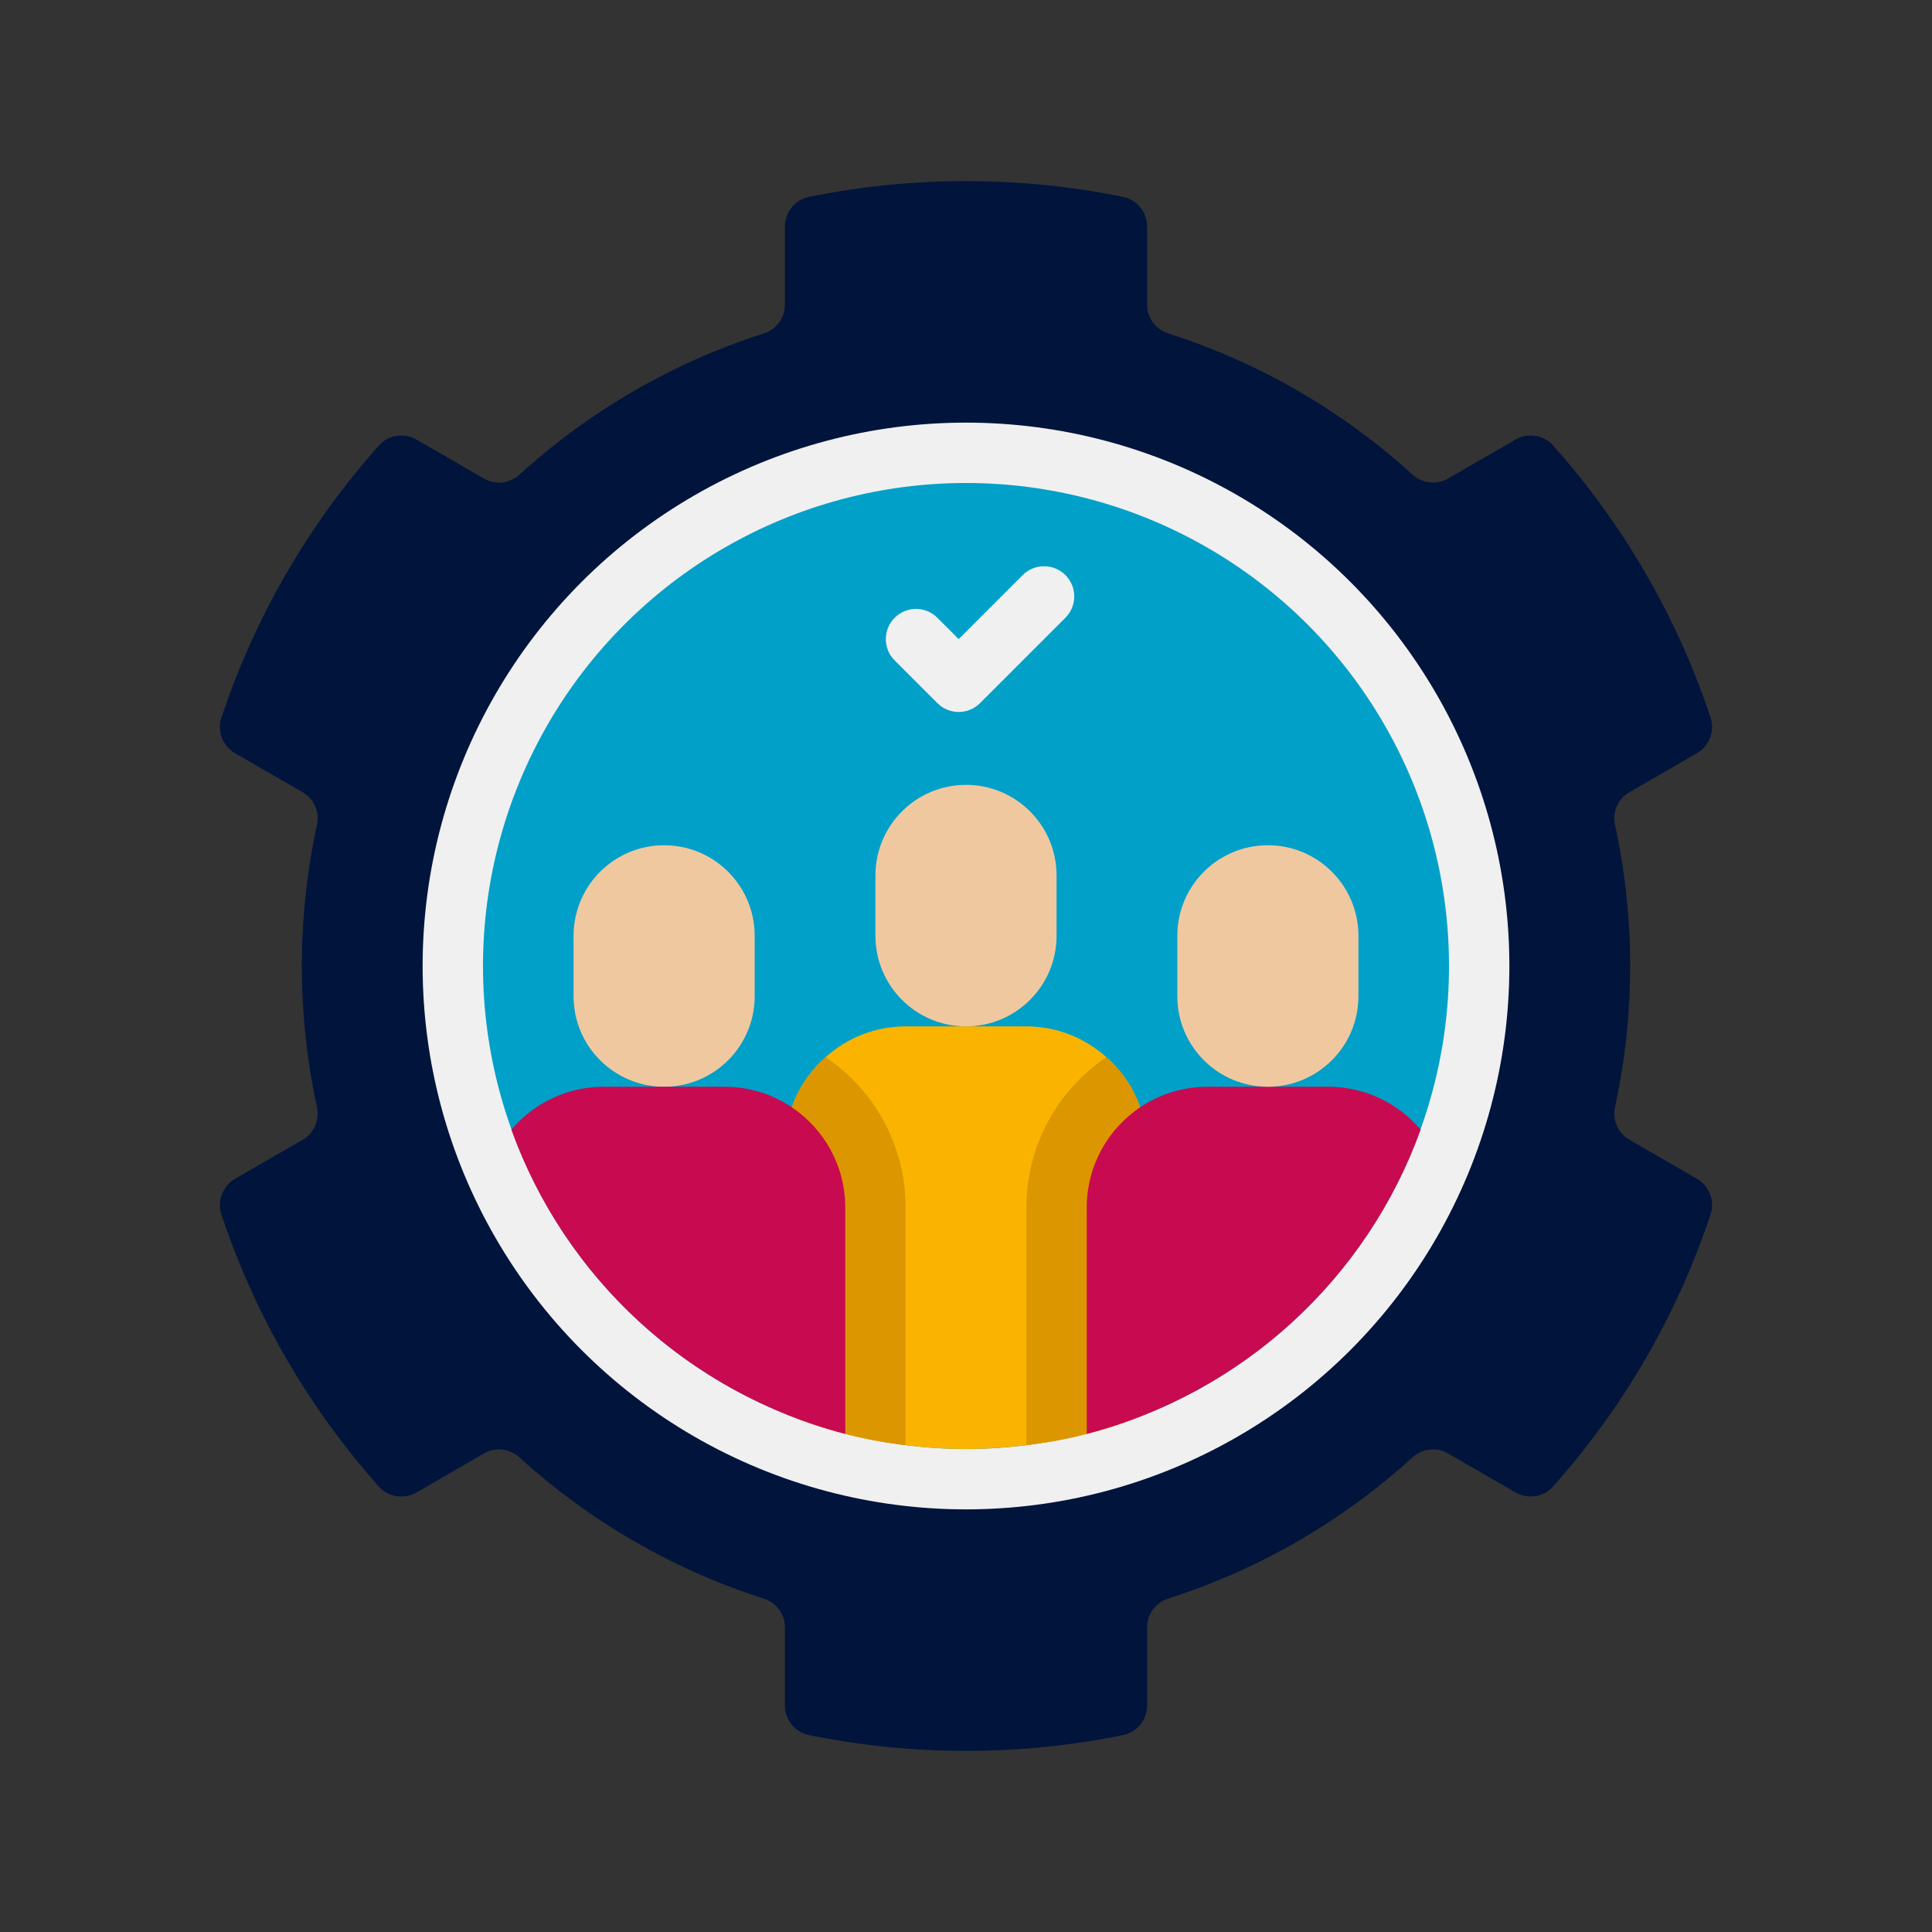 <svg enable-background="new 0 0 64 64" height="512" viewBox="0 0 64 64" width="512" xmlns="http://www.w3.org/2000/svg"><rect x="0" y="0" width="64" height="64" fill="#333333" stroke="none"/><g id="Grids" display="none"><g id="Grid_22_" display="inline"><g><path d="m51.9 4.1v55.8h-39.8v-55.8zm.1-.1h-40v56h40z" fill="#f00"/></g><g><path d="m59.9 12.1v39.8h-55.8v-39.8zm.1-.1h-56v40h56z" fill="#4600f0"/></g><g><path d="m55.9 8.1v47.8h-47.8v-47.8zm.1-.1h-48v48h48z" fill="#f0c800"/></g><g><path d="m32 6.1c14.281 0 25.9 11.619 25.9 25.9s-11.619 25.9-25.9 25.9-25.9-11.619-25.9-25.9 11.619-25.9 25.9-25.9m0-.1c-14.359 0-26 11.641-26 26s11.641 26 26 26 26-11.641 26-26-11.641-26-26-26z" fill="#00f096"/></g></g></g><g id="Icons"><g><g><g><path d="m53.969 26.247 2.24-1.293c.409-.236.606-.729.458-1.177-1.118-3.37-2.915-6.434-5.221-9.023-.313-.352-.838-.426-1.246-.191l-2.238 1.293c-.379.219-.848.158-1.172-.136-2.303-2.093-5.051-3.703-8.086-4.673-.416-.133-.704-.509-.704-.946v-2.59c0-.473-.327-.891-.79-.986-3.376-.693-6.981-.706-10.418 0-.464.094-.792.513-.792.986v2.59c0 .437-.288.814-.704.947-3.035.97-5.783 2.58-8.086 4.673-.324.294-.793.354-1.172.136l-2.238-1.293c-.408-.236-.933-.161-1.246.191-2.306 2.589-4.103 5.653-5.221 9.023-.149.448.049.941.458 1.177l2.24 1.293c.378.218.561.655.468 1.082-.666 3.074-.667 6.263 0 9.342.092.427-.09.864-.468 1.082l-2.24 1.293c-.409.236-.606.729-.458 1.177 1.118 3.37 2.915 6.434 5.221 9.023.313.352.838.426 1.246.191l2.238-1.293c.379-.219.848-.158 1.172.136 2.303 2.093 5.051 3.703 8.086 4.673.416.132.704.508.704.945v2.59c0 .473.327.891.79.986 3.376.693 6.981.706 10.418 0 .464-.094.792-.513.792-.986v-2.59c0-.437.288-.814.704-.947 3.035-.97 5.783-2.58 8.086-4.673.324-.294.793-.354 1.172-.136l2.238 1.293c.408.236.933.161 1.246-.191 2.306-2.589 4.103-5.653 5.221-9.023.149-.448-.049-.941-.458-1.177l-2.24-1.293c-.378-.218-.561-.655-.468-1.082.666-3.074.667-6.263 0-9.342-.093-.426.09-.863.468-1.081z" fill="#00143c"/></g><g><circle cx="32" cy="32" fill="#f0f0f0" r="18"/></g><g><circle cx="32" cy="32" fill="#00a0c8" r="16"/></g><g><path d="m32 34c-1.657 0-3-1.343-3-3v-2c0-1.657 1.343-3 3-3 1.657 0 3 1.343 3 3v2c0 1.657-1.343 3-3 3z" fill="#f0c8a0"/></g><g><path d="m22 36c-1.657 0-3-1.343-3-3v-2c0-1.657 1.343-3 3-3 1.657 0 3 1.343 3 3v2c0 1.657-1.343 3-3 3z" fill="#f0c8a0"/></g><g><g><path d="m38 38v8.83c-.64.27-1.31.49-2 .67-1.112.291-2.59.5-4 .5-1.987 0-4.124-.379-6-1.17v-8.83c0-1.18.52-2.25 1.35-2.98.7-.63 1.63-1.02 2.65-1.02h4c1.02 0 1.95.39 2.65 1.02.83.73 1.35 1.8 1.35 2.98z" fill="#fab400"/></g><path d="m38 38v8.83c-.64.27-1.31.49-2 .67-.65.17-1.32.29-2 .37v-7.87c0-2 .99-3.86 2.65-4.98.83.73 1.35 1.8 1.35 2.98z" fill="#dc9600"/><path d="m30 40v7.87c-.68-.08-1.35-.2-2-.37-.69-.18-1.36-.4-2-.67v-8.83c0-1.18.52-2.25 1.35-2.98 1.66 1.12 2.65 2.98 2.65 4.98z" fill="#dc9600"/><g><path d="m28 40v7.5c-5.182-1.352-9.292-5.167-11.06-10.08.74-.87 1.84-1.42 3.06-1.42h4c.82 0 1.59.25 2.23.68 1.07.72 1.77 1.94 1.77 3.32z" fill="#c80a50"/></g><g><path d="m47.06 37.42c-1.767 4.912-5.878 8.728-11.06 10.08v-7.5c0-1.38.7-2.6 1.77-3.32.64-.43 1.41-.68 2.23-.68h4c1.22 0 2.32.55 3.06 1.42z" fill="#c80a50"/></g></g><g><path d="m42 36c-1.657 0-3-1.343-3-3v-2c0-1.657 1.343-3 3-3 1.657 0 3 1.343 3 3v2c0 1.657-1.343 3-3 3z" fill="#f0c8a0"/></g></g><g><path d="m33.879 19.05-2.121 2.121-.707-.707c-.391-.391-1.024-.391-1.414 0-.391.391-.39 1.024 0 1.414.043.043 1.456 1.456 1.414 1.414.391.391 1.024.391 1.414 0l2.828-2.828c.391-.391.391-1.024 0-1.414-.391-.39-1.024-.39-1.414 0z" fill="#f0f0f0"/></g></g></g></svg>